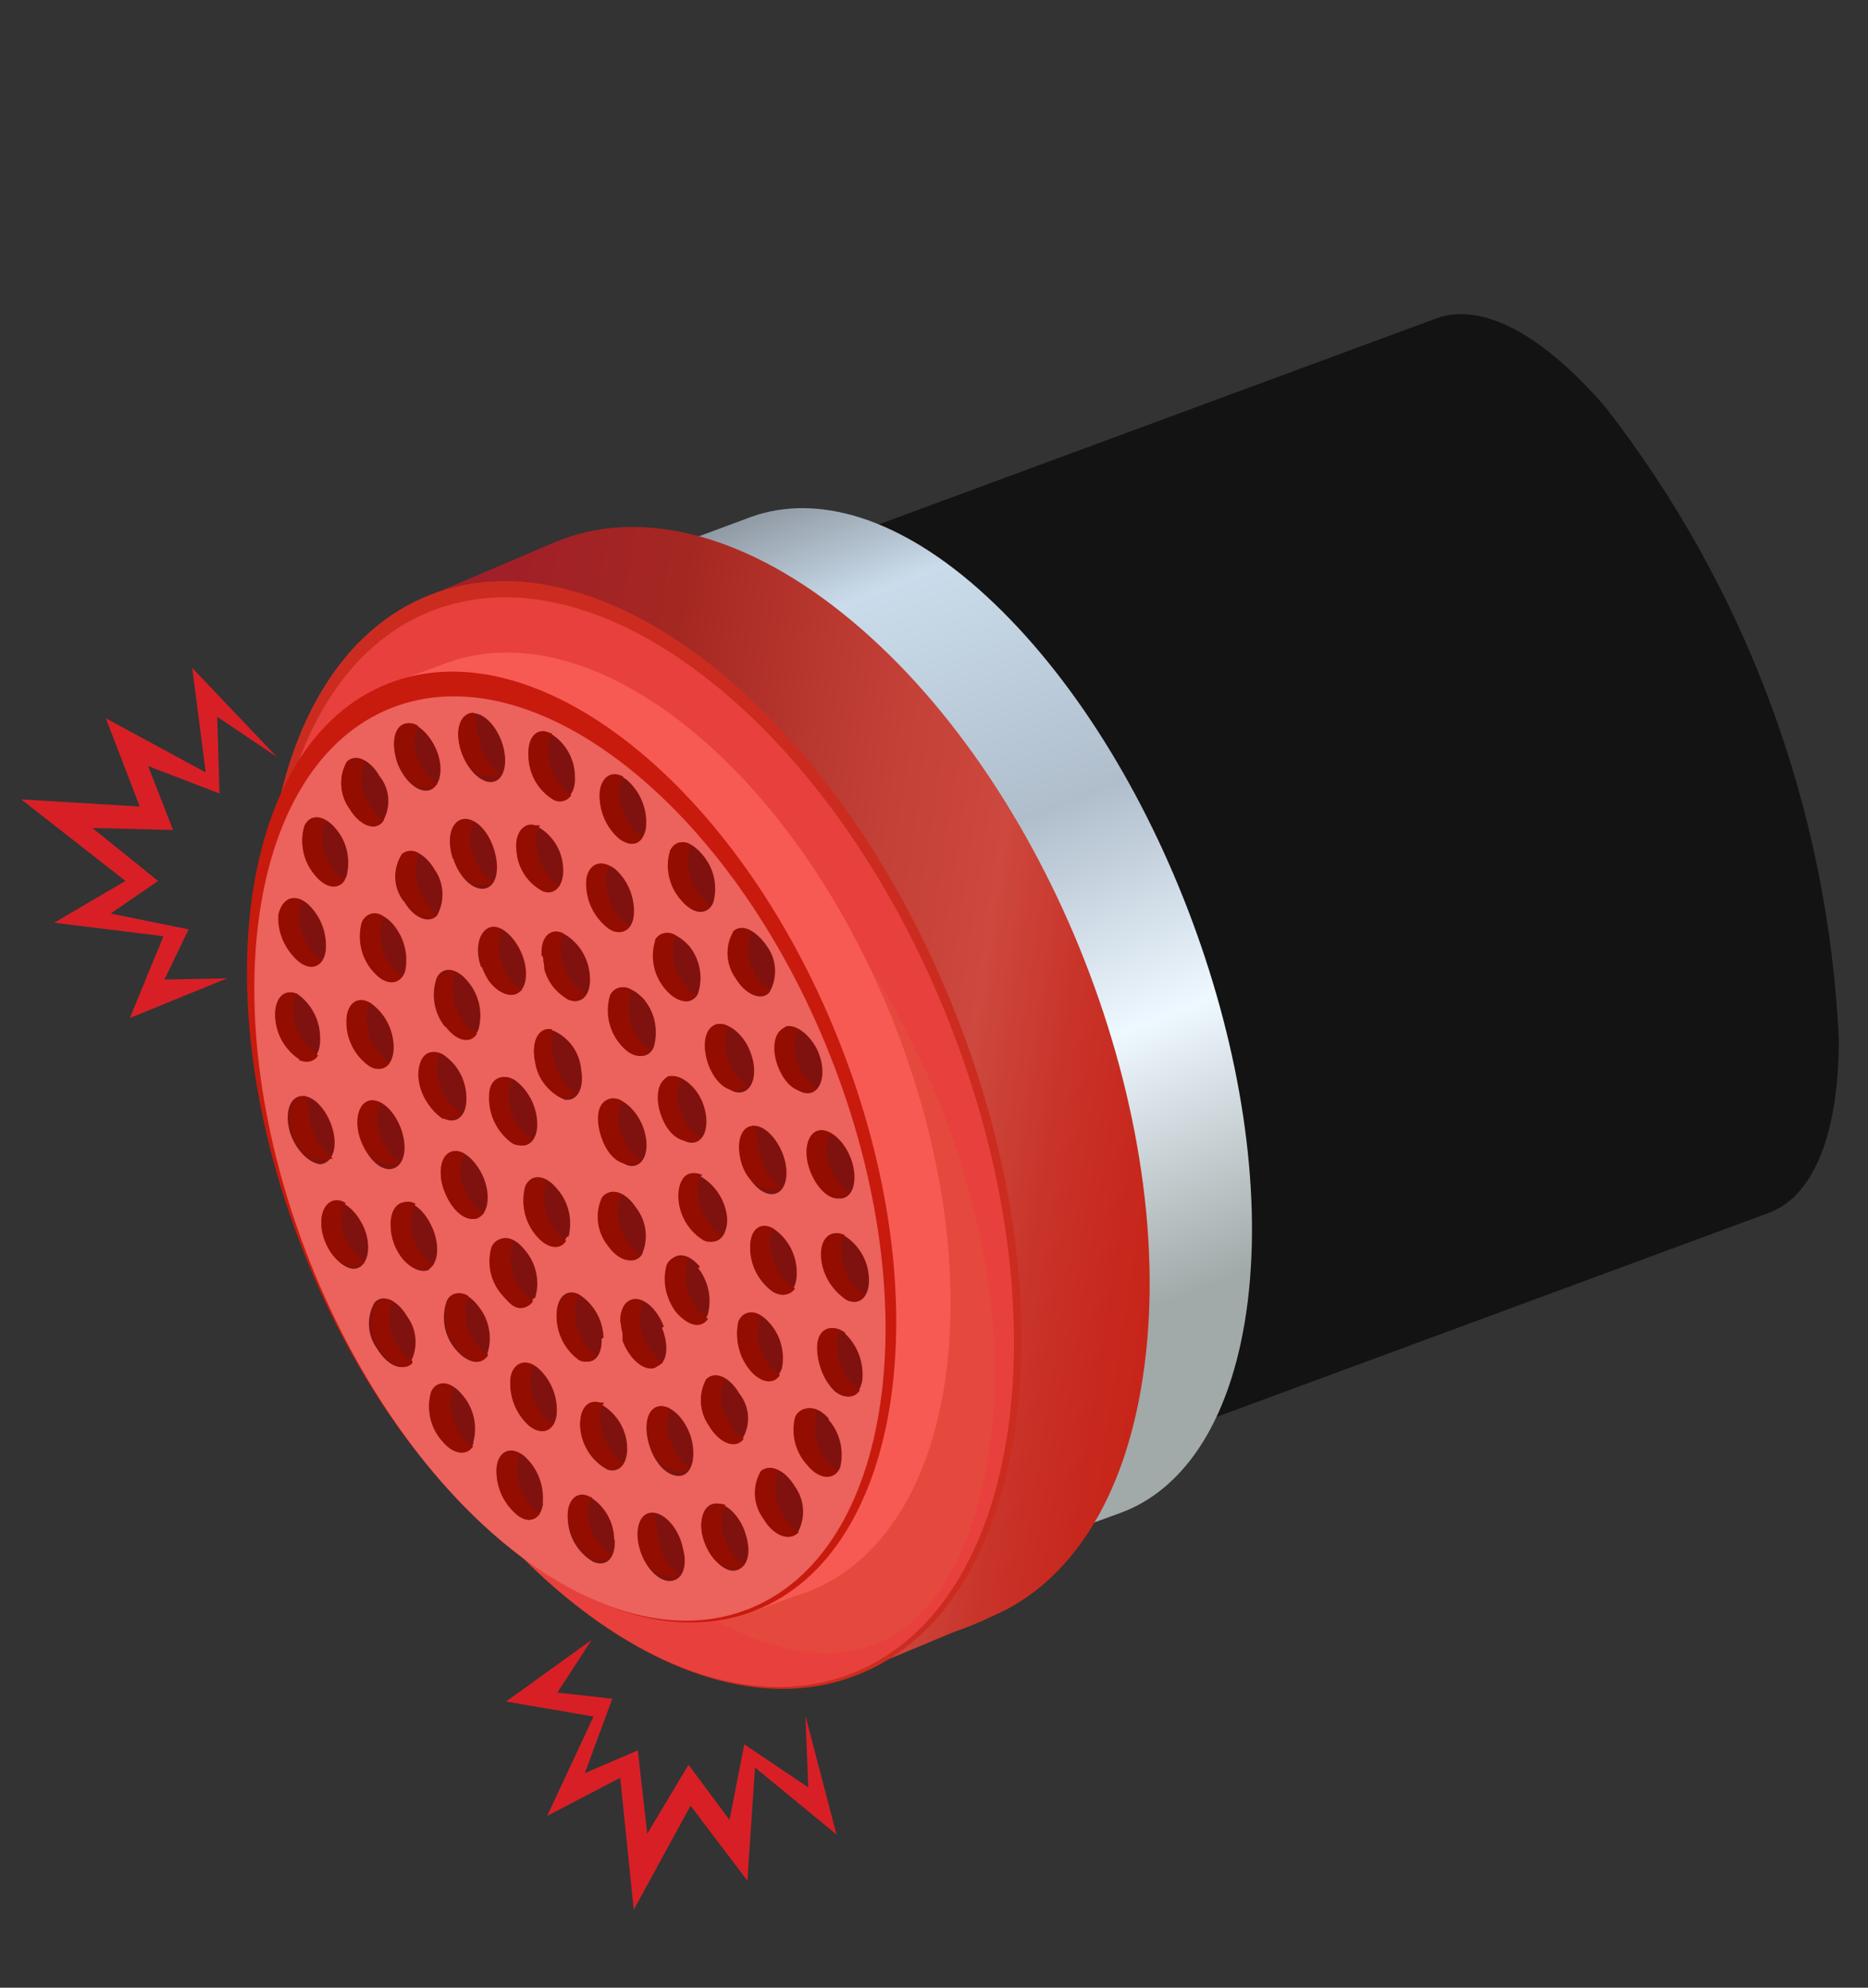 <?xml version="1.0" encoding="UTF-8"?>
<svg xmlns="http://www.w3.org/2000/svg" xmlns:xlink="http://www.w3.org/1999/xlink" width="47px" height="50px" viewBox="0 0 47 50" version="1.1">
<rect x="0" y="0" width="47" height="50" fill="#333333" stroke="none"/>
<defs>
<linearGradient id="linear0" gradientUnits="userSpaceOnUse" x1="-932.67" y1="-23.95" x2="-919.96" y2="-45.97" gradientTransform="matrix(-0.95,-0.19,-0.11,1.03,-860.365,-118.17)">
<stop offset="0.04" style="stop-color:rgb(63.529%,66.275%,66.275%);stop-opacity:1;"/>
<stop offset="0.29" style="stop-color:rgb(93.333%,97.255%,100%);stop-opacity:1;"/>
<stop offset="0.51" style="stop-color:rgb(69.02%,74.51%,80%);stop-opacity:1;"/>
<stop offset="0.76" style="stop-color:rgb(79.216%,86.275%,92.157%);stop-opacity:1;"/>
<stop offset="0.98" style="stop-color:rgb(33.333%,33.725%,36.078%);stop-opacity:1;"/>
</linearGradient>
<linearGradient id="linear1" gradientUnits="userSpaceOnUse" x1="-909.81" y1="6.52" x2="-889.07" y2="6.52" gradientTransform="matrix(-0.99,-0.15,-0.15,0.99,-868.925,-113.91)">
<stop offset="0" style="stop-color:rgb(77.647%,13.333%,9.02%);stop-opacity:1;"/>
<stop offset="0.1" style="stop-color:rgb(78.039%,15.294%,10.98%);stop-opacity:1;"/>
<stop offset="0.21" style="stop-color:rgb(78.824%,20.392%,16.471%);stop-opacity:1;"/>
<stop offset="0.32" style="stop-color:rgb(80.392%,28.235%,24.314%);stop-opacity:1;"/>
<stop offset="0.46" style="stop-color:rgb(76.863%,25.49%,21.961%);stop-opacity:1;"/>
<stop offset="0.68" style="stop-color:rgb(67.843%,18.039%,15.294%);stop-opacity:1;"/>
<stop offset="0.75" style="stop-color:rgb(64.706%,15.294%,12.941%);stop-opacity:1;"/>
<stop offset="0.98" style="stop-color:rgb(62.745%,12.157%,15.686%);stop-opacity:1;"/>
</linearGradient>
</defs>
<g id="surface1">
<path style=" stroke:none;fill-rule:nonzero;fill:rgb(7.843%,7.451%,7.451%);fill-opacity:1;" d="M 26.535 37.148 L 18.164 14.648 L 36.164 8 C 37.246 7.621 38.734 8.328 40.375 10.219 C 43.938 14.789 45.996 20.352 46.266 26.141 C 46.266 28.648 45.566 30.141 44.477 30.52 Z M 26.535 37.148 "/>
<path style=" stroke:none;fill-rule:nonzero;fill:rgb(23.137%,23.137%,23.922%);fill-opacity:1;" d="M 21.773 39.602 L 12.926 15.879 L 18.137 14 C 19.727 13.43 21.746 14 23.816 15.879 C 28.004 19.602 30.766 27.109 30.004 32.629 C 29.637 35.398 28.453 37.141 26.844 37.711 Z M 21.773 39.602 "/>
<path style=" stroke:none;fill-rule:nonzero;fill:url(#linear0);" d="M 22.863 40 L 13.516 15 L 18.906 13 C 20.555 12.41 22.656 13 24.824 15 C 29.164 19 32.105 26.922 31.395 32.73 C 31.035 35.648 29.824 37.48 28.156 38.07 Z M 22.863 40 "/>
<path style=" stroke:none;fill-rule:nonzero;fill:url(#linear1);" d="M 10.766 15 L 14.004 13.621 C 16.004 12.801 18.594 13.34 21.203 15.43 C 26.363 19.559 29.746 28.16 28.754 34.648 C 28.285 37.77 26.887 39.828 24.984 40.648 C 24.66 40.805 24.328 40.941 23.984 41.059 L 21.297 42.18 L 20.766 40.828 C 19.68 40.41 18.664 39.82 17.766 39.078 C 12.613 35 9.234 26.379 10.227 19.891 C 10.383 18.684 10.754 17.516 11.324 16.441 Z M 10.766 15 "/>
<path style=" stroke:none;fill-rule:nonzero;fill:rgb(80%,17.255%,12.549%);fill-opacity:1;" d="M 24.023 25.441 C 21.047 17.941 15.125 13.254 10.797 14.973 C 6.473 16.691 5.379 24.164 8.355 31.664 C 11.332 39.164 17.254 43.848 21.582 42.129 C 25.91 40.41 27.004 32.941 24.023 25.441 Z M 24.023 25.441 "/>
<path style=" stroke:none;fill-rule:nonzero;fill:rgb(90.98%,25.49%,23.922%);fill-opacity:1;" d="M 23.863 25.668 C 20.934 18.289 15.105 13.684 10.844 15.375 C 6.586 17.066 5.504 24.418 8.434 31.793 C 11.363 39.168 17.191 43.777 21.453 42.086 C 25.715 40.395 26.793 33.043 23.863 25.668 Z M 23.863 25.668 "/>
<path style=" stroke:none;fill-rule:nonzero;fill:rgb(89.804%,28.235%,23.922%);fill-opacity:1;" d="M 10.004 23.621 C 9.176 29.031 12.004 36.219 16.305 39.621 C 20.605 43.02 24.004 42 24.875 36.578 C 25.746 31.16 22.875 23.98 18.566 20.578 C 14.254 17.18 10.855 18.199 10.004 23.621 Z M 10.004 23.621 "/>
<path style=" stroke:none;fill-rule:nonzero;fill:rgb(96.863%,35.294%,32.157%);fill-opacity:1;" d="M 10.004 17.898 L 9.734 17.23 L 11.285 16.66 C 12.996 16.059 15.125 16.551 17.285 18.281 C 21.715 21.82 24.613 29.211 23.773 34.781 C 23.344 37.578 22.047 39.391 20.305 40.051 L 20.023 40.141 L 18.945 40.539 L 18.754 40.07 C 17.344 39.816 16.027 39.188 14.945 38.25 C 10.516 34.711 7.613 27.32 8.465 21.75 C 8.625 20.352 9.156 19.023 10.004 17.898 Z M 10.004 17.898 "/>
<path style=" stroke:none;fill-rule:nonzero;fill:rgb(78.824%,10.196%,5.49%);fill-opacity:1;" d="M 21.109 26.184 C 18.555 19.746 13.469 15.723 9.754 17.199 C 6.035 18.676 5.098 25.09 7.652 31.527 C 10.211 37.965 15.293 41.984 19.012 40.508 C 22.727 39.035 23.668 32.617 21.109 26.184 Z M 21.109 26.184 "/>
<path style=" stroke:none;fill-rule:nonzero;fill:rgb(92.549%,38.431%,36.078%);fill-opacity:1;" d="M 20.883 26.543 C 18.398 20.289 13.453 16.379 9.84 17.812 C 6.227 19.25 5.312 25.484 7.797 31.742 C 10.281 38 15.223 41.906 18.84 40.473 C 22.453 39.039 23.367 32.801 20.883 26.543 Z M 20.883 26.543 "/>
<path style=" stroke:none;fill-rule:nonzero;fill:rgb(49.804%,7.059%,5.882%);fill-opacity:1;" d="M 15.785 19.629 C 16.121 19.93 16.297 20.371 16.254 20.82 C 16.195 21.219 15.887 21.34 15.566 21.09 C 15.227 20.789 15.055 20.348 15.094 19.898 C 15.156 19.488 15.465 19.371 15.785 19.629 Z M 14.785 22.121 C 14.742 22.57 14.914 23.012 15.254 23.309 C 15.574 23.57 15.887 23.449 15.945 23.051 C 15.988 22.602 15.812 22.16 15.477 21.859 C 15.125 21.602 14.816 21.719 14.754 22.121 Z M 13.484 26.66 C 13.516 27.102 13.793 27.492 14.203 27.66 C 14.516 27.719 14.703 27.391 14.625 26.922 C 14.59 26.48 14.32 26.098 13.914 25.922 C 13.566 25.859 13.375 26.191 13.453 26.66 Z M 15.344 27.66 C 15.074 27.762 15.004 28.23 15.195 28.66 C 15.387 29.09 15.746 29.422 16.016 29.309 C 16.285 29.199 16.344 28.75 16.164 28.309 C 15.984 27.871 15.586 27.551 15.316 27.648 Z M 16.004 30.379 C 15.746 29.98 15.375 29.859 15.184 30.121 C 15.008 30.512 15.059 30.969 15.316 31.309 C 15.586 31.711 15.953 31.828 16.145 31.57 C 16.324 31.18 16.27 30.719 16.004 30.379 Z M 14.305 31.109 C 14.414 30.68 14.305 30.223 14.004 29.891 C 13.715 29.539 13.355 29.52 13.215 29.84 C 13.098 30.266 13.199 30.723 13.484 31.059 C 13.773 31.41 14.125 31.43 14.266 31.109 Z M 12.875 28.719 C 13.195 28.941 13.484 28.77 13.516 28.352 C 13.535 27.902 13.336 27.469 12.984 27.191 C 12.664 26.969 12.375 27.129 12.344 27.559 C 12.316 28.004 12.496 28.434 12.836 28.719 Z M 13.664 24.051 C 13.68 24.492 13.91 24.902 14.285 25.141 C 14.613 25.289 14.863 25.051 14.844 24.602 C 14.832 24.156 14.602 23.746 14.227 23.512 C 13.863 23.352 13.613 23.59 13.625 24.051 Z M 12.145 24.328 C 12.324 24.801 12.684 25.102 12.965 25.012 C 13.246 24.922 13.316 24.461 13.137 24.012 C 12.953 23.559 12.594 23.238 12.324 23.328 C 12.055 23.422 11.934 23.859 12.105 24.328 Z M 11.234 25.828 C 11.523 26.191 11.887 26.219 12.035 25.91 C 12.156 25.484 12.059 25.027 11.773 24.691 C 11.484 24.328 11.125 24.301 10.984 24.609 C 10.844 25.027 10.922 25.484 11.195 25.828 Z M 11.176 28.141 C 11.504 28.289 11.754 28.051 11.734 27.602 C 11.727 27.156 11.5 26.75 11.125 26.512 C 10.797 26.352 10.547 26.602 10.566 27.051 C 10.562 27.484 10.777 27.895 11.137 28.141 Z M 12.004 30.648 C 12.273 30.551 12.355 30.102 12.176 29.648 C 11.996 29.199 11.637 28.879 11.363 28.969 C 11.094 29.059 11.004 29.52 11.184 29.969 C 11.363 30.422 11.676 30.738 12.004 30.648 Z M 13.465 32.648 C 13.59 32.23 13.492 31.773 13.203 31.441 C 12.914 31.078 12.566 31.039 12.414 31.359 C 12.285 31.781 12.379 32.234 12.664 32.57 C 12.906 33 13.266 33 13.414 32.672 Z M 15.184 33.648 C 15.172 33.207 14.941 32.797 14.566 32.559 C 14.246 32.398 13.996 32.648 14.004 33.102 C 14.02 33.543 14.25 33.949 14.625 34.191 C 14.895 34.371 15.156 34.129 15.137 33.68 Z M 16.703 33.371 C 16.523 32.898 16.164 32.602 15.887 32.691 C 15.605 32.781 15.535 33.238 15.715 33.691 C 15.895 34.141 16.254 34.461 16.523 34.371 C 16.797 34.281 16.836 33.859 16.656 33.398 Z M 17.613 31.871 C 17.324 31.512 16.977 31.48 16.824 31.789 C 16.68 32.199 16.746 32.652 17.004 33 C 17.297 33.352 17.656 33.391 17.805 33.078 C 17.918 32.672 17.828 32.234 17.566 31.898 Z M 17.676 29.559 C 17.344 29.398 17.094 29.648 17.113 30.102 C 17.125 30.543 17.359 30.953 17.734 31.191 C 18.055 31.34 18.305 31.102 18.297 30.648 C 18.258 30.207 18.008 29.812 17.625 29.59 Z M 16.863 27.051 C 16.586 27.141 16.516 27.602 16.684 28.051 C 16.855 28.5 17.227 28.82 17.504 28.73 C 17.785 28.641 17.855 28.18 17.676 27.73 C 17.496 27.281 17.086 27 16.816 27.078 Z M 15.395 25.051 C 15.273 25.477 15.371 25.934 15.656 26.27 C 15.945 26.629 16.297 26.66 16.445 26.352 C 16.574 25.926 16.48 25.469 16.195 25.129 C 15.855 24.77 15.496 24.738 15.344 25.051 Z M 13.004 21.422 C 13.039 21.848 13.293 22.227 13.676 22.422 C 13.996 22.531 14.215 22.23 14.164 21.77 C 14.125 21.344 13.867 20.965 13.484 20.77 C 13.156 20.66 12.934 21 13.004 21.422 Z M 11.406 21.602 C 11.555 22.078 11.914 22.41 12.203 22.352 C 12.496 22.289 12.586 21.852 12.426 21.352 C 12.266 20.852 11.914 20.539 11.625 20.609 C 11.336 20.68 11.234 21.129 11.395 21.602 Z M 10.164 22.672 C 10.406 23.09 10.785 23.25 10.996 23.031 C 11.199 22.664 11.176 22.215 10.934 21.871 C 10.684 21.449 10.316 21.289 10.105 21.512 C 9.871 21.867 9.895 22.332 10.156 22.672 Z M 9.434 24.48 C 9.734 24.801 10.074 24.781 10.195 24.43 C 10.285 23.992 10.156 23.539 9.855 23.211 C 9.547 22.891 9.203 22.91 9.094 23.262 C 8.996 23.695 9.117 24.152 9.426 24.48 Z M 9.305 26.82 C 9.625 27 9.895 26.82 9.906 26.352 C 9.902 25.906 9.688 25.488 9.324 25.23 C 8.996 25.039 8.727 25.23 8.727 25.691 C 8.715 26.137 8.93 26.562 9.297 26.82 Z M 9.785 29.41 C 10.094 29.41 10.254 29.059 10.145 28.578 C 10.035 28.102 9.703 27.699 9.395 27.68 C 9.086 27.66 8.926 28.031 9.035 28.512 C 9.145 28.988 9.465 29.391 9.773 29.41 Z M 10.785 31.93 C 11.035 31.781 11.074 31.301 10.863 30.852 C 10.656 30.398 10.297 30.141 10.047 30.281 C 9.797 30.422 9.754 30.91 9.953 31.371 C 10.156 31.828 10.566 32.07 10.816 31.93 Z M 12.254 34.078 C 12.398 33.668 12.316 33.211 12.047 32.871 C 11.766 32.488 11.406 32.422 11.246 32.711 C 11.094 33.121 11.168 33.582 11.445 33.922 C 11.754 34.301 12.113 34.371 12.285 34.078 Z M 14.004 35.602 C 14.047 35.152 13.871 34.711 13.535 34.41 C 13.215 34.16 12.906 34.27 12.844 34.68 C 12.805 35.129 12.977 35.57 13.316 35.871 C 13.637 36.121 13.945 36 14.004 35.602 Z M 15.773 36.309 C 15.727 35.887 15.473 35.512 15.094 35.309 C 14.773 35.211 14.555 35.5 14.605 35.969 C 14.656 36.395 14.91 36.766 15.285 36.969 C 15.605 37.07 15.824 36.781 15.773 36.309 Z M 17.375 36.121 C 17.215 35.648 16.855 35.32 16.566 35.379 C 16.273 35.441 16.184 35.879 16.344 36.379 C 16.504 36.879 16.855 37.18 17.145 37.121 C 17.434 37.059 17.523 36.59 17.375 36.121 Z M 18.605 35.059 C 18.363 34.641 17.996 34.469 17.773 34.691 C 17.57 35.059 17.594 35.512 17.836 35.859 C 18.086 36.281 18.453 36.441 18.664 36.219 C 18.895 35.859 18.871 35.395 18.605 35.059 Z M 19.336 33.25 C 19.035 32.922 18.695 32.949 18.574 33.25 C 18.488 33.688 18.613 34.141 18.914 34.469 C 19.227 34.789 19.566 34.77 19.676 34.41 C 19.754 33.992 19.629 33.559 19.336 33.25 Z M 19.465 30.91 C 19.145 30.719 18.875 30.91 18.875 31.371 C 18.867 31.82 19.086 32.242 19.453 32.5 C 19.773 32.68 20.047 32.5 20.047 32.031 C 20.051 31.582 19.836 31.16 19.465 30.91 Z M 19.004 28.32 C 18.695 28.32 18.535 28.672 18.645 29.141 C 18.754 29.609 19.086 30.02 19.395 30.039 C 19.703 30.059 19.863 29.691 19.754 29.219 C 19.645 28.75 19.297 28.34 19.004 28.32 Z M 18.004 25.801 C 17.754 25.941 17.715 26.43 17.926 26.879 C 18.137 27.328 18.496 27.59 18.754 27.441 C 19.016 27.289 19.047 26.809 18.836 26.359 C 18.625 25.91 18.195 25.648 17.945 25.801 Z M 16.535 23.648 C 16.391 24.062 16.473 24.52 16.746 24.859 C 17.023 25.23 17.387 25.301 17.555 25.012 C 17.699 24.598 17.617 24.141 17.344 23.801 C 17.004 23.43 16.645 23.359 16.477 23.648 Z M 13.297 19 C 13.309 19.445 13.543 19.852 13.926 20.078 C 14.246 20.219 14.496 19.969 14.465 19.52 C 14.457 19.074 14.219 18.668 13.836 18.441 C 13.516 18.281 13.266 18.539 13.297 19 Z M 11.566 18.77 C 11.676 19.238 12.004 19.641 12.316 19.672 C 12.625 19.699 12.785 19.32 12.676 18.84 C 12.566 18.359 12.234 17.961 11.926 17.941 C 11.613 17.922 11.453 18.281 11.566 18.762 Z M 10.004 19.211 C 10.195 19.68 10.555 19.969 10.824 19.871 C 11.094 19.77 11.164 19.301 10.984 18.871 C 10.805 18.441 10.434 18.109 10.164 18.211 C 9.895 18.309 9.844 18.75 10.004 19.211 Z M 8.785 20.328 C 9.035 20.75 9.406 20.91 9.613 20.691 C 9.844 20.332 9.82 19.863 9.555 19.531 C 9.316 19.109 8.934 18.941 8.727 19.16 C 8.52 19.531 8.543 19.984 8.785 20.328 Z M 7.926 22 C 8.227 22.352 8.574 22.379 8.715 22.051 C 8.832 21.625 8.73 21.172 8.445 20.84 C 8.145 20.488 7.797 20.461 7.656 20.781 C 7.535 21.207 7.637 21.664 7.926 22 Z M 7.504 24.18 C 7.824 24.441 8.137 24.32 8.195 23.922 C 8.238 23.473 8.066 23.031 7.734 22.73 C 7.414 22.469 7.105 22.59 7.047 22.988 C 6.996 23.438 7.168 23.883 7.504 24.18 Z M 7.504 26.66 C 7.836 26.809 8.074 26.551 8.055 26.102 C 8.051 25.66 7.836 25.25 7.477 25 C 7.145 24.859 6.906 25.109 6.926 25.559 C 6.938 26.008 7.176 26.422 7.555 26.66 Z M 8.023 29.289 C 8.324 29.289 8.496 28.949 8.387 28.469 C 8.273 27.988 7.945 27.59 7.637 27.57 C 7.324 27.551 7.164 27.922 7.273 28.398 C 7.387 28.879 7.766 29.27 8.074 29.289 Z M 9.004 31.898 C 9.273 31.789 9.344 31.328 9.164 30.898 C 8.984 30.469 8.613 30.141 8.344 30.238 C 8.074 30.34 8.004 30.809 8.184 31.238 C 8.363 31.672 8.746 32 9.004 31.898 Z M 10.316 34.289 C 10.523 33.926 10.5 33.473 10.254 33.129 C 10.004 32.699 9.637 32.539 9.426 32.762 C 9.215 33.125 9.238 33.578 9.484 33.922 C 9.746 34.352 10.113 34.512 10.324 34.289 Z M 11.906 36.289 C 12.023 35.867 11.918 35.41 11.625 35.078 C 11.336 34.73 10.984 34.699 10.844 35.02 C 10.723 35.445 10.824 35.906 11.113 36.238 C 11.414 36.609 11.766 36.641 11.914 36.309 Z M 13.656 37.809 C 13.695 37.359 13.523 36.918 13.184 36.621 C 12.863 36.371 12.555 36.48 12.496 36.891 C 12.457 37.352 12.648 37.805 13.004 38.102 C 13.297 38.352 13.605 38.23 13.664 37.828 Z M 15.453 38.719 C 15.445 38.277 15.207 37.867 14.824 37.641 C 14.504 37.488 14.254 37.75 14.285 38.199 C 14.297 38.645 14.535 39.051 14.914 39.281 C 15.246 39.441 15.496 39.191 15.465 38.738 Z M 17.184 38.949 C 17.086 38.469 16.746 38.07 16.434 38.051 C 16.125 38.031 15.965 38.398 16.074 38.879 C 16.184 39.359 16.516 39.75 16.824 39.77 C 17.137 39.789 17.305 39.449 17.195 39 Z M 18.727 38.488 C 18.547 38.031 18.176 37.738 17.906 37.84 C 17.637 37.941 17.566 38.398 17.746 38.84 C 17.926 39.281 18.297 39.602 18.566 39.488 C 18.836 39.379 18.914 39 18.734 38.512 Z M 20.004 37.398 C 19.754 36.98 19.387 36.809 19.176 37.031 C 18.965 37.398 18.988 37.855 19.234 38.199 C 19.484 38.621 19.855 38.781 20.066 38.559 C 20.273 38.195 20.25 37.742 20.004 37.398 Z M 20.863 35.699 C 20.574 35.352 20.215 35.328 20.074 35.648 C 19.957 36.078 20.062 36.539 20.355 36.871 C 20.645 37.219 20.996 37.238 21.137 36.922 C 21.246 36.488 21.133 36.031 20.836 35.699 Z M 21.285 33.539 C 20.965 33.289 20.656 33.41 20.594 33.809 C 20.539 34.25 20.691 34.688 21.004 35 C 21.324 35.25 21.625 35.129 21.695 34.73 C 21.742 34.285 21.582 33.844 21.254 33.539 Z M 21.234 31.059 C 20.906 30.922 20.664 31.172 20.684 31.629 C 20.707 32.07 20.945 32.473 21.316 32.711 C 21.645 32.852 21.887 32.602 21.863 32.141 C 21.84 31.691 21.594 31.285 21.203 31.059 Z M 20.715 28.43 C 20.414 28.43 20.254 28.781 20.355 29.262 C 20.453 29.738 20.797 30.129 21.105 30.148 C 21.414 30.172 21.574 29.809 21.465 29.328 C 21.355 28.852 21.004 28.449 20.684 28.43 Z M 19.773 25.828 C 19.504 25.93 19.434 26.391 19.613 26.828 C 19.797 27.27 20.164 27.59 20.434 27.48 C 20.703 27.371 20.773 26.922 20.594 26.48 C 20.414 26.039 20.004 25.73 19.746 25.828 Z M 18.465 23.441 C 18.262 23.805 18.285 24.258 18.523 24.602 C 18.773 25.02 19.145 25.191 19.355 24.969 C 19.57 24.602 19.547 24.145 19.297 23.801 C 19.004 23.379 18.645 23.219 18.434 23.441 Z M 16.887 21.441 C 16.762 21.867 16.863 22.324 17.156 22.66 C 17.445 23.012 17.797 23.031 17.945 22.711 C 18.066 22.281 17.961 21.824 17.664 21.488 C 17.344 21.109 17.004 21.09 16.855 21.41 Z M 16.887 21.441 "/>
<path style=" stroke:none;fill-rule:nonzero;fill:rgb(57.647%,5.49%,0%);fill-opacity:1;" d="M 11.613 20.641 C 11.719 20.621 11.824 20.641 11.914 20.691 C 11.797 20.949 11.797 21.25 11.914 21.512 C 11.992 21.789 12.172 22.031 12.414 22.191 C 11.926 22.41 11.566 22.078 11.414 21.602 C 11.266 21.121 11.336 20.699 11.613 20.641 Z M 11.613 20.641 "/>
<path style=" stroke:none;fill-rule:nonzero;fill:rgb(57.647%,5.49%,0%);fill-opacity:1;" d="M 13.477 20.762 L 13.586 20.762 C 13.492 20.918 13.461 21.102 13.496 21.281 C 13.52 21.684 13.73 22.051 14.066 22.281 C 13.984 22.422 13.816 22.48 13.664 22.422 C 13.285 22.227 13.031 21.848 12.996 21.422 C 12.934 21 13.156 20.66 13.477 20.762 Z M 13.477 20.762 "/>
<path style=" stroke:none;fill-rule:nonzero;fill:rgb(57.647%,5.49%,0%);fill-opacity:1;" d="M 16.105 26.18 C 16.176 26.27 16.266 26.344 16.363 26.398 C 16.203 26.66 15.875 26.602 15.605 26.27 C 15.32 25.934 15.223 25.477 15.344 25.051 C 15.387 24.949 15.473 24.875 15.578 24.848 C 15.684 24.816 15.797 24.836 15.887 24.898 L 15.887 24.961 C 15.746 25.379 15.828 25.836 16.105 26.18 Z M 16.105 26.18 "/>
<path style=" stroke:none;fill-rule:nonzero;fill:rgb(57.647%,5.49%,0%);fill-opacity:1;" d="M 15.344 21.789 C 15.301 21.863 15.27 21.945 15.254 22.031 C 15.211 22.48 15.387 22.922 15.727 23.219 L 15.824 23.289 C 15.703 23.488 15.465 23.512 15.227 23.289 C 14.887 22.992 14.711 22.551 14.754 22.102 C 14.816 21.77 15.066 21.629 15.344 21.789 Z M 15.344 21.789 "/>
<path style=" stroke:none;fill-rule:nonzero;fill:rgb(57.647%,5.49%,0%);fill-opacity:1;" d="M 10.547 21.469 C 10.391 21.836 10.43 22.254 10.656 22.578 C 10.73 22.75 10.852 22.895 11.004 23 C 10.797 23.219 10.414 23.059 10.176 22.641 C 9.91 22.305 9.887 21.84 10.113 21.48 C 10.238 21.379 10.418 21.375 10.547 21.469 Z M 10.547 21.469 "/>
<path style=" stroke:none;fill-rule:nonzero;fill:rgb(57.647%,5.49%,0%);fill-opacity:1;" d="M 9.297 26.82 C 8.926 26.562 8.707 26.141 8.715 25.691 C 8.715 25.25 8.984 25.051 9.316 25.23 C 9.246 25.34 9.211 25.469 9.215 25.602 C 9.207 26.051 9.426 26.473 9.797 26.73 C 9.742 26.809 9.66 26.867 9.562 26.883 C 9.469 26.898 9.371 26.875 9.297 26.82 Z M 9.297 26.82 "/>
<path style=" stroke:none;fill-rule:nonzero;fill:rgb(57.647%,5.49%,0%);fill-opacity:1;" d="M 9.645 23.051 C 9.492 23.609 9.621 24.062 9.926 24.391 C 9.984 24.453 10.051 24.508 10.125 24.551 C 9.977 24.781 9.684 24.762 9.426 24.48 C 9.113 24.156 8.988 23.699 9.086 23.262 C 9.109 23.141 9.191 23.039 9.305 22.996 C 9.422 22.953 9.551 22.973 9.645 23.051 Z M 9.645 23.051 "/>
<path style=" stroke:none;fill-rule:nonzero;fill:rgb(57.647%,5.49%,0%);fill-opacity:1;" d="M 18.914 34.52 C 18.613 34.191 18.488 33.738 18.574 33.301 C 18.598 33.18 18.68 33.082 18.797 33.039 C 18.91 32.996 19.039 33.016 19.137 33.09 C 18.988 33.648 19.117 34.102 19.426 34.43 C 19.48 34.496 19.551 34.547 19.625 34.59 C 19.477 34.82 19.184 34.801 18.914 34.52 Z M 18.914 34.52 "/>
<path style=" stroke:none;fill-rule:nonzero;fill:rgb(57.647%,5.49%,0%);fill-opacity:1;" d="M 10.523 27.051 C 10.523 26.602 10.754 26.352 11.086 26.512 C 11 26.66 10.973 26.832 11.004 27 C 11.043 27.406 11.266 27.773 11.605 28 C 11.504 28.156 11.297 28.203 11.137 28.109 C 10.77 27.879 10.543 27.48 10.523 27.051 Z M 10.523 27.051 "/>
<path style=" stroke:none;fill-rule:nonzero;fill:rgb(57.647%,5.49%,0%);fill-opacity:1;" d="M 17.836 35.859 C 17.594 35.512 17.57 35.059 17.773 34.691 C 17.91 34.582 18.102 34.582 18.234 34.691 C 18.078 35.051 18.121 35.469 18.344 35.789 C 18.43 35.953 18.559 36.094 18.715 36.191 L 18.664 36.25 C 18.453 36.441 18.086 36.281 17.836 35.859 Z M 17.836 35.859 "/>
<path style=" stroke:none;fill-rule:nonzero;fill:rgb(57.647%,5.49%,0%);fill-opacity:1;" d="M 21.203 31.059 L 21.254 31.059 C 21.18 31.191 21.148 31.348 21.164 31.5 C 21.18 31.922 21.391 32.312 21.734 32.559 C 21.641 32.711 21.441 32.766 21.285 32.68 C 20.914 32.441 20.68 32.039 20.656 31.602 C 20.637 31.172 20.875 30.922 21.203 31.059 Z M 21.203 31.059 "/>
<path style=" stroke:none;fill-rule:nonzero;fill:rgb(57.647%,5.49%,0%);fill-opacity:1;" d="M 17.145 27.129 C 17.012 27.406 17.012 27.727 17.145 28 C 17.23 28.258 17.406 28.48 17.637 28.629 C 17.184 28.859 16.824 28.559 16.645 28.09 C 16.465 27.621 16.547 27.172 16.824 27.09 C 16.934 27.062 17.047 27.078 17.145 27.129 Z M 17.145 27.129 "/>
<path style=" stroke:none;fill-rule:nonzero;fill:rgb(57.647%,5.49%,0%);fill-opacity:1;" d="M 21.156 33.469 C 21.109 33.543 21.078 33.625 21.066 33.711 C 21.023 34.16 21.195 34.605 21.535 34.91 L 21.637 34.969 C 21.504 35.172 21.273 35.191 21.035 34.969 C 20.699 34.672 20.523 34.23 20.566 33.781 C 20.613 33.449 20.863 33.32 21.156 33.469 Z M 21.156 33.469 "/>
<path style=" stroke:none;fill-rule:nonzero;fill:rgb(57.647%,5.49%,0%);fill-opacity:1;" d="M 18.875 31.371 C 18.875 30.93 19.145 30.719 19.465 30.91 C 19.398 31.023 19.367 31.152 19.375 31.281 C 19.383 31.738 19.621 32.164 20.004 32.41 C 19.953 32.492 19.867 32.547 19.773 32.562 C 19.68 32.578 19.582 32.559 19.504 32.5 C 19.117 32.254 18.879 31.828 18.875 31.371 Z M 18.875 31.371 "/>
<path style=" stroke:none;fill-rule:nonzero;fill:rgb(57.647%,5.49%,0%);fill-opacity:1;" d="M 14.125 24 C 14.168 24.402 14.379 24.766 14.703 25 C 14.605 25.156 14.402 25.203 14.246 25.109 C 13.973 24.949 13.777 24.688 13.695 24.379 C 13.695 24.234 13.672 24.09 13.625 23.949 C 13.625 23.539 13.875 23.328 14.184 23.48 C 14.102 23.641 14.078 23.824 14.125 24 Z M 14.125 24 "/>
<path style=" stroke:none;fill-rule:nonzero;fill:rgb(57.647%,5.49%,0%);fill-opacity:1;" d="M 9.387 27.68 C 9.457 27.691 9.531 27.715 9.594 27.75 C 9.484 27.957 9.461 28.195 9.523 28.422 C 9.598 28.758 9.793 29.055 10.074 29.25 C 9.465 29.41 9.137 28.98 9.023 28.512 C 8.914 28.039 9.086 27.66 9.387 27.68 Z M 9.387 27.68 "/>
<path style=" stroke:none;fill-rule:nonzero;fill:rgb(57.647%,5.49%,0%);fill-opacity:1;" d="M 13.746 29.68 C 13.609 30.184 13.711 30.656 14.004 31 C 14.074 31.082 14.156 31.152 14.246 31.211 C 14.094 31.461 13.766 31.41 13.496 31.09 C 13.207 30.754 13.105 30.297 13.227 29.871 C 13.258 29.766 13.336 29.684 13.438 29.648 C 13.539 29.609 13.652 29.621 13.746 29.68 Z M 13.746 29.68 "/>
<path style=" stroke:none;fill-rule:nonzero;fill:rgb(57.647%,5.49%,0%);fill-opacity:1;" d="M 17.566 30 C 17.582 30.43 17.793 30.828 18.145 31.078 C 18.047 31.234 17.844 31.285 17.684 31.191 C 17.309 30.953 17.078 30.543 17.066 30.102 C 17.066 29.648 17.297 29.398 17.625 29.559 C 17.555 29.695 17.535 29.852 17.566 30 Z M 17.566 30 "/>
<path style=" stroke:none;fill-rule:nonzero;fill:rgb(57.647%,5.49%,0%);fill-opacity:1;" d="M 16.773 31.82 C 16.816 31.719 16.898 31.645 17.004 31.617 C 17.105 31.586 17.219 31.605 17.305 31.672 L 17.305 31.73 C 17.176 32.148 17.27 32.605 17.555 32.941 C 17.629 33.031 17.715 33.109 17.816 33.172 C 17.656 33.422 17.324 33.371 17.055 33.039 C 16.758 32.707 16.652 32.246 16.773 31.82 Z M 16.773 31.82 "/>
<path style=" stroke:none;fill-rule:nonzero;fill:rgb(57.647%,5.49%,0%);fill-opacity:1;" d="M 19.125 29.051 C 19.188 29.391 19.387 29.688 19.676 29.879 C 19.066 30.039 18.727 29.621 18.625 29.141 C 18.523 28.66 18.676 28.301 18.984 28.32 C 19.09 28.59 19.066 28.828 19.125 29.051 Z M 19.125 29.051 "/>
<path style=" stroke:none;fill-rule:nonzero;fill:rgb(57.647%,5.49%,0%);fill-opacity:1;" d="M 7.625 22.66 C 7.578 22.73 7.551 22.816 7.547 22.898 C 7.5 23.348 7.672 23.789 8.004 24.09 L 8.105 24.16 C 7.977 24.359 7.746 24.379 7.496 24.16 C 7.156 23.875 6.973 23.441 7.004 23 C 7.094 22.629 7.344 22.5 7.625 22.66 Z M 7.625 22.66 "/>
<path style=" stroke:none;fill-rule:nonzero;fill:rgb(57.647%,5.49%,0%);fill-opacity:1;" d="M 21.074 30.148 C 20.766 30.148 20.434 29.73 20.324 29.262 C 20.215 28.789 20.387 28.41 20.684 28.43 C 20.758 28.441 20.832 28.465 20.895 28.5 C 20.785 28.703 20.762 28.938 20.824 29.16 C 20.895 29.5 21.09 29.801 21.375 30 Z M 21.074 30.148 "/>
<path style=" stroke:none;fill-rule:nonzero;fill:rgb(57.647%,5.49%,0%);fill-opacity:1;" d="M 12.926 25 C 12.727 25.059 12.484 24.922 12.297 24.672 C 12.234 24.57 12.18 24.469 12.137 24.359 C 11.965 23.891 12.035 23.441 12.316 23.359 C 12.426 23.332 12.547 23.352 12.645 23.41 C 12.508 23.688 12.508 24.012 12.645 24.289 C 12.734 24.547 12.906 24.762 13.137 24.91 Z M 12.926 25 "/>
<path style=" stroke:none;fill-rule:nonzero;fill:rgb(57.647%,5.49%,0%);fill-opacity:1;" d="M 14.176 27.629 C 13.766 27.461 13.484 27.074 13.453 26.629 C 13.375 26.16 13.566 25.828 13.887 25.891 C 13.906 26.18 13.879 26.391 13.926 26.59 C 13.98 26.957 14.18 27.285 14.484 27.5 Z M 14.176 27.629 "/>
<path style=" stroke:none;fill-rule:nonzero;fill:rgb(57.647%,5.49%,0%);fill-opacity:1;" d="M 15.273 31.309 C 15.016 30.969 14.965 30.512 15.145 30.121 C 15.262 29.965 15.48 29.934 15.637 30.051 C 15.473 30.438 15.531 30.883 15.785 31.219 C 15.871 31.352 15.984 31.465 16.113 31.551 C 15.914 31.828 15.547 31.711 15.273 31.309 Z M 15.273 31.309 "/>
<path style=" stroke:none;fill-rule:nonzero;fill:rgb(57.647%,5.49%,0%);fill-opacity:1;" d="M 11.445 24.52 C 11.316 24.941 11.41 25.402 11.695 25.738 C 11.781 25.844 11.887 25.93 12.004 26 C 11.844 26.262 11.516 26.199 11.246 25.871 C 10.961 25.531 10.867 25.074 10.996 24.648 C 11.035 24.551 11.121 24.477 11.223 24.445 C 11.328 24.418 11.438 24.438 11.523 24.5 Z M 11.445 24.52 "/>
<path style=" stroke:none;fill-rule:nonzero;fill:rgb(57.647%,5.49%,0%);fill-opacity:1;" d="M 12.004 30.648 C 11.727 30.738 11.363 30.441 11.184 29.969 C 11.004 29.5 11.086 29.051 11.363 28.969 C 11.473 28.941 11.59 28.961 11.684 29.02 C 11.559 29.301 11.559 29.621 11.684 29.898 C 11.773 30.156 11.945 30.375 12.176 30.52 Z M 12.004 30.648 "/>
<path style=" stroke:none;fill-rule:nonzero;fill:rgb(57.647%,5.49%,0%);fill-opacity:1;" d="M 16.477 34.41 C 16.203 34.5 15.844 34.199 15.664 33.73 L 15.664 33.59 C 15.66 33.469 15.641 33.348 15.605 33.23 C 15.605 32.969 15.695 32.781 15.863 32.719 C 15.977 32.691 16.098 32.711 16.195 32.77 C 16.062 33.043 16.062 33.363 16.195 33.641 C 16.285 33.898 16.457 34.121 16.684 34.27 Z M 16.477 34.41 "/>
<path style=" stroke:none;fill-rule:nonzero;fill:rgb(57.647%,5.49%,0%);fill-opacity:1;" d="M 15.316 27.648 C 15.43 27.613 15.555 27.629 15.656 27.699 C 15.523 27.98 15.523 28.309 15.656 28.59 C 15.746 28.84 15.914 29.055 16.137 29.199 C 15.703 29.441 15.336 29.148 15.156 28.68 C 14.977 28.211 15.004 27.75 15.316 27.648 Z M 15.316 27.648 "/>
<path style=" stroke:none;fill-rule:nonzero;fill:rgb(57.647%,5.49%,0%);fill-opacity:1;" d="M 11.387 34.879 L 11.387 34.949 C 11.266 35.375 11.367 35.832 11.656 36.172 C 11.723 36.258 11.809 36.328 11.906 36.379 C 11.746 36.629 11.426 36.59 11.156 36.262 C 10.84 35.922 10.723 35.445 10.855 35 C 10.902 34.906 10.988 34.836 11.09 34.812 C 11.195 34.789 11.301 34.816 11.387 34.879 Z M 11.387 34.879 "/>
<path style=" stroke:none;fill-rule:nonzero;fill:rgb(57.647%,5.49%,0%);fill-opacity:1;" d="M 14.836 37.66 L 14.895 37.66 C 14.816 37.797 14.781 37.953 14.797 38.109 C 14.828 38.512 15.043 38.879 15.375 39.109 C 15.281 39.262 15.082 39.316 14.926 39.23 C 14.543 39 14.309 38.594 14.297 38.148 C 14.266 37.77 14.516 37.512 14.836 37.66 Z M 14.836 37.66 "/>
<path style=" stroke:none;fill-rule:nonzero;fill:rgb(57.647%,5.49%,0%);fill-opacity:1;" d="M 16.566 35.379 C 16.668 35.359 16.777 35.383 16.863 35.441 C 16.746 35.699 16.746 36 16.863 36.262 C 16.949 36.535 17.125 36.777 17.363 36.941 C 16.875 37.148 16.523 36.82 16.363 36.352 C 16.203 35.879 16.285 35.441 16.566 35.379 Z M 16.566 35.379 "/>
<path style=" stroke:none;fill-rule:nonzero;fill:rgb(57.647%,5.49%,0%);fill-opacity:1;" d="M 15.094 35.281 L 15.195 35.281 C 15.113 35.441 15.082 35.621 15.113 35.801 C 15.145 36.203 15.355 36.57 15.684 36.801 C 15.602 36.934 15.434 36.992 15.285 36.941 C 14.91 36.738 14.656 36.363 14.605 35.941 C 14.555 35.469 14.773 35.18 15.094 35.281 Z M 15.094 35.281 "/>
<path style=" stroke:none;fill-rule:nonzero;fill:rgb(57.647%,5.49%,0%);fill-opacity:1;" d="M 19.203 38.199 C 18.945 37.848 18.922 37.375 19.145 37 C 19.277 36.895 19.465 36.895 19.594 37 C 19.445 37.363 19.488 37.773 19.703 38.102 C 19.793 38.266 19.922 38.406 20.086 38.5 L 20.086 38.559 C 19.824 38.781 19.453 38.621 19.203 38.199 Z M 19.203 38.199 "/>
<path style=" stroke:none;fill-rule:nonzero;fill:rgb(57.647%,5.49%,0%);fill-opacity:1;" d="M 20.324 36.871 C 20.016 36.543 19.895 36.086 20.004 35.648 C 20.047 35.547 20.133 35.473 20.238 35.441 C 20.34 35.41 20.457 35.426 20.547 35.488 C 20.426 35.988 20.531 36.445 20.824 36.781 C 20.895 36.859 20.977 36.934 21.066 36.988 C 20.914 37.238 20.594 37.191 20.324 36.871 Z M 20.324 36.871 "/>
<path style=" stroke:none;fill-rule:nonzero;fill:rgb(57.647%,5.49%,0%);fill-opacity:1;" d="M 13.094 36.57 C 13.051 36.645 13.023 36.727 13.016 36.809 C 12.965 37.258 13.137 37.703 13.477 38 L 13.586 38.07 C 13.453 38.27 13.215 38.289 12.977 38.07 C 12.637 37.77 12.465 37.328 12.504 36.879 C 12.566 36.551 12.816 36.422 13.094 36.57 Z M 13.094 36.57 "/>
<path style=" stroke:none;fill-rule:nonzero;fill:rgb(57.647%,5.49%,0%);fill-opacity:1;" d="M 17.914 37.859 C 18.023 37.812 18.148 37.812 18.254 37.859 C 18.113 38.145 18.113 38.477 18.254 38.762 C 18.34 39.008 18.512 39.223 18.734 39.359 C 18.297 39.609 17.934 39.309 17.746 38.852 C 17.555 38.391 17.645 38 17.914 37.859 Z M 17.914 37.859 "/>
<path style=" stroke:none;fill-rule:nonzero;fill:rgb(57.647%,5.49%,0%);fill-opacity:1;" d="M 14.574 34.219 C 14.223 33.969 14.008 33.562 14.004 33.129 C 14.004 32.68 14.246 32.43 14.566 32.59 C 14.492 32.719 14.457 32.863 14.465 33.012 C 14.465 33.441 14.664 33.848 15.004 34.109 C 14.91 34.25 14.727 34.293 14.574 34.219 Z M 14.574 34.219 "/>
<path style=" stroke:none;fill-rule:nonzero;fill:rgb(57.647%,5.49%,0%);fill-opacity:1;" d="M 7.684 27.57 C 7.785 27.844 7.762 28.082 7.824 28.301 C 7.891 28.641 8.086 28.945 8.375 29.141 C 7.766 29.289 7.426 28.871 7.324 28.398 C 7.227 27.93 7.375 27.551 7.684 27.57 Z M 7.684 27.57 "/>
<path style=" stroke:none;fill-rule:nonzero;fill:rgb(57.647%,5.49%,0%);fill-opacity:1;" d="M 8.355 30.211 C 8.469 30.172 8.594 30.191 8.695 30.262 C 8.555 30.539 8.555 30.871 8.695 31.148 C 8.793 31.395 8.957 31.609 9.176 31.762 C 8.734 32 8.375 31.711 8.184 31.238 C 7.996 30.77 8.086 30.32 8.355 30.211 Z M 8.355 30.211 "/>
<path style=" stroke:none;fill-rule:nonzero;fill:rgb(57.647%,5.49%,0%);fill-opacity:1;" d="M 7.477 25 C 7.395 25.133 7.359 25.285 7.375 25.441 C 7.395 25.891 7.629 26.301 8.004 26.551 C 7.91 26.703 7.711 26.754 7.555 26.66 C 7.18 26.426 6.945 26.023 6.926 25.578 C 6.906 25.129 7.145 24.879 7.477 25 Z M 7.477 25 "/>
<path style=" stroke:none;fill-rule:nonzero;fill:rgb(57.647%,5.49%,0%);fill-opacity:1;" d="M 9.887 32.73 C 9.734 33.094 9.777 33.504 9.996 33.828 C 10.082 33.996 10.215 34.133 10.375 34.23 L 10.375 34.289 C 10.164 34.512 9.797 34.352 9.547 33.922 C 9.297 33.578 9.273 33.125 9.484 32.762 C 9.602 32.668 9.758 32.656 9.887 32.73 Z M 9.887 32.73 "/>
<path style=" stroke:none;fill-rule:nonzero;fill:rgb(57.647%,5.49%,0%);fill-opacity:1;" d="M 13.434 34.34 C 13.395 34.414 13.363 34.496 13.344 34.578 C 13.301 35.027 13.477 35.473 13.816 35.77 L 13.914 35.84 C 13.797 36.039 13.555 36.059 13.316 35.84 C 12.977 35.539 12.805 35.098 12.844 34.648 C 12.906 34.32 13.156 34.191 13.434 34.34 Z M 13.434 34.34 "/>
<path style=" stroke:none;fill-rule:nonzero;fill:rgb(57.647%,5.49%,0%);fill-opacity:1;" d="M 12.363 31.379 C 12.402 31.277 12.488 31.199 12.59 31.168 C 12.695 31.141 12.809 31.164 12.895 31.23 L 12.895 31.289 C 12.77 31.711 12.867 32.168 13.156 32.5 C 13.223 32.594 13.312 32.676 13.414 32.73 C 13.246 32.98 12.926 32.93 12.645 32.59 C 12.348 32.262 12.242 31.805 12.363 31.379 Z M 12.363 31.379 "/>
<path style=" stroke:none;fill-rule:nonzero;fill:rgb(57.647%,5.49%,0%);fill-opacity:1;" d="M 16.445 38.07 C 16.543 38.344 16.523 38.582 16.586 38.801 C 16.648 39.141 16.848 39.445 17.137 39.641 C 16.523 39.789 16.195 39.371 16.086 38.898 C 15.977 38.43 16.145 38.051 16.445 38.07 Z M 16.445 38.07 "/>
<path style=" stroke:none;fill-rule:nonzero;fill:rgb(57.647%,5.49%,0%);fill-opacity:1;" d="M 8.156 20.711 C 8.035 21.137 8.141 21.598 8.434 21.93 C 8.5 22.016 8.582 22.09 8.676 22.141 C 8.516 22.391 8.195 22.352 7.926 22.02 C 7.637 21.684 7.535 21.227 7.656 20.801 C 7.695 20.699 7.781 20.621 7.887 20.59 C 7.992 20.559 8.105 20.578 8.195 20.641 Z M 8.156 20.711 "/>
<path style=" stroke:none;fill-rule:nonzero;fill:rgb(57.647%,5.49%,0%);fill-opacity:1;" d="M 9.285 20.23 C 9.375 20.395 9.504 20.531 9.664 20.629 L 9.613 20.691 C 9.406 20.91 9.035 20.75 8.785 20.328 C 8.543 19.984 8.52 19.531 8.727 19.16 C 8.859 19.055 9.051 19.055 9.184 19.16 C 9.043 19.512 9.082 19.91 9.285 20.23 Z M 9.285 20.23 "/>
<path style=" stroke:none;fill-rule:nonzero;fill:rgb(57.647%,5.49%,0%);fill-opacity:1;" d="M 10.523 19.121 C 10.617 19.371 10.785 19.582 11.004 19.73 C 10.574 19.969 10.215 19.68 10.023 19.211 C 9.836 18.738 9.914 18.289 10.184 18.211 C 10.301 18.172 10.426 18.191 10.523 18.262 C 10.395 18.531 10.395 18.848 10.523 19.121 Z M 10.523 19.121 "/>
<path style=" stroke:none;fill-rule:nonzero;fill:rgb(57.647%,5.49%,0%);fill-opacity:1;" d="M 12.836 28.719 C 12.48 28.441 12.285 28.008 12.305 27.559 C 12.305 27.16 12.594 26.988 12.895 27.16 C 12.84 27.25 12.809 27.355 12.805 27.461 C 12.781 27.914 12.98 28.348 13.336 28.629 L 13.387 28.629 C 13.332 28.723 13.238 28.789 13.133 28.805 C 13.023 28.824 12.914 28.793 12.836 28.719 Z M 12.836 28.719 "/>
<path style=" stroke:none;fill-rule:nonzero;fill:rgb(57.647%,5.49%,0%);fill-opacity:1;" d="M 12.066 18.66 C 12.129 19 12.328 19.305 12.613 19.5 C 12.004 19.66 11.676 19.23 11.566 18.762 C 11.453 18.289 11.625 17.91 11.926 17.93 C 12.023 18.207 12.004 18.441 12.066 18.66 Z M 12.066 18.66 "/>
<path style=" stroke:none;fill-rule:nonzero;fill:rgb(57.647%,5.49%,0%);fill-opacity:1;" d="M 10.074 30.281 C 10.191 30.211 10.336 30.211 10.453 30.281 C 10.293 30.594 10.293 30.965 10.453 31.281 C 10.543 31.504 10.703 31.691 10.906 31.82 C 10.535 32.078 10.164 31.828 9.953 31.379 C 9.746 30.93 9.816 30.43 10.074 30.281 Z M 10.074 30.281 "/>
<path style=" stroke:none;fill-rule:nonzero;fill:rgb(57.647%,5.49%,0%);fill-opacity:1;" d="M 11.273 32.711 C 11.324 32.625 11.406 32.562 11.504 32.539 C 11.602 32.52 11.703 32.543 11.785 32.602 C 11.633 33.012 11.711 33.469 11.984 33.809 C 12.066 33.918 12.168 34.012 12.285 34.078 C 12.105 34.352 11.754 34.27 11.484 33.898 C 11.215 33.566 11.133 33.117 11.273 32.711 Z M 11.273 32.711 "/>
<path style=" stroke:none;fill-rule:nonzero;fill:rgb(57.647%,5.49%,0%);fill-opacity:1;" d="M 17.004 23.531 C 16.855 23.941 16.93 24.398 17.203 24.738 C 17.277 24.852 17.379 24.945 17.496 25.012 C 17.324 25.281 16.977 25.199 16.703 24.84 C 16.434 24.5 16.352 24.043 16.496 23.629 C 16.547 23.547 16.633 23.488 16.73 23.473 C 16.824 23.453 16.926 23.473 17.004 23.531 Z M 17.004 23.531 "/>
<path style=" stroke:none;fill-rule:nonzero;fill:rgb(57.647%,5.49%,0%);fill-opacity:1;" d="M 17.355 21.32 C 17.238 21.746 17.336 22.203 17.625 22.539 C 17.699 22.621 17.781 22.691 17.875 22.75 C 17.715 23 17.395 22.949 17.125 22.629 C 16.832 22.297 16.73 21.836 16.855 21.41 C 16.895 21.309 16.977 21.23 17.082 21.199 C 17.184 21.168 17.297 21.188 17.387 21.25 Z M 17.355 21.32 "/>
<path style=" stroke:none;fill-rule:nonzero;fill:rgb(57.647%,5.49%,0%);fill-opacity:1;" d="M 18.324 25.82 C 18.125 26.375 18.328 26.992 18.816 27.32 C 18.434 27.59 18.066 27.328 17.863 26.879 C 17.664 26.43 17.695 25.941 17.945 25.801 C 18.066 25.734 18.211 25.742 18.324 25.82 Z M 18.324 25.82 "/>
<path style=" stroke:none;fill-rule:nonzero;fill:rgb(57.647%,5.49%,0%);fill-opacity:1;" d="M 19.004 24.512 C 19.098 24.672 19.227 24.805 19.387 24.898 C 19.125 25.191 18.754 25.02 18.504 24.602 C 18.262 24.258 18.238 23.805 18.445 23.441 C 18.578 23.328 18.773 23.328 18.906 23.441 C 18.766 23.793 18.805 24.191 19.004 24.512 Z M 19.004 24.512 "/>
<path style=" stroke:none;fill-rule:nonzero;fill:rgb(57.647%,5.49%,0%);fill-opacity:1;" d="M 13.797 18.898 C 13.801 19.34 14.016 19.75 14.375 20 C 14.281 20.152 14.082 20.207 13.926 20.121 C 13.531 19.883 13.293 19.457 13.297 19 C 13.297 18.551 13.516 18.289 13.836 18.441 L 13.887 18.441 C 13.812 18.582 13.781 18.742 13.797 18.898 Z M 13.797 18.898 "/>
<path style=" stroke:none;fill-rule:nonzero;fill:rgb(57.647%,5.49%,0%);fill-opacity:1;" d="M 15.594 19.801 C 15.551 20.254 15.723 20.699 16.066 21 L 16.164 21.07 C 16.047 21.27 15.805 21.289 15.566 21.07 C 15.227 20.77 15.055 20.328 15.094 19.879 C 15.156 19.52 15.406 19.379 15.684 19.539 C 15.637 19.621 15.605 19.707 15.594 19.801 Z M 15.594 19.801 "/>
<path style=" stroke:none;fill-rule:nonzero;fill:rgb(57.647%,5.49%,0%);fill-opacity:1;" d="M 20.094 26.77 C 20.184 27.02 20.352 27.234 20.574 27.379 C 20.137 27.621 19.773 27.32 19.586 26.859 C 19.395 26.398 19.477 25.93 19.746 25.859 C 19.859 25.824 19.984 25.84 20.086 25.91 C 19.957 26.184 19.961 26.5 20.094 26.77 Z M 20.094 26.77 "/>
<path style=" stroke:none;fill-rule:nonzero;fill:rgb(84.706%,12.157%,14.902%);fill-opacity:1;" d="M 6.965 19.039 L 4.836 16.801 L 5.176 19.43 L 2.664 18.07 L 3.516 20.289 L 0.535 20.109 L 3.156 22.16 L 1.363 23.211 L 4.113 23.551 L 3.266 25.609 L 5.715 24.609 L 4.137 24.641 L 4.746 23.379 L 2.785 22.98 L 3.977 22.16 L 2.324 20.828 L 4.355 20.879 L 3.727 19.27 L 5.523 19.961 L 5.465 18.031 Z M 6.965 19.039 "/>
<path style=" stroke:none;fill-rule:nonzero;fill:rgb(84.706%,12.157%,14.902%);fill-opacity:1;" d="M 20.266 43.16 L 21.047 46.148 L 18.996 44.461 L 18.805 47.309 L 17.375 45.422 L 15.945 48.039 L 15.605 44.719 L 13.766 45.68 L 14.934 43.18 L 12.734 42.801 L 14.887 41.25 L 14.023 42.578 L 15.406 42.73 L 14.715 44.602 L 16.047 44.031 L 16.285 46.129 L 17.324 44.391 L 18.355 45.781 L 18.727 43.879 L 20.336 44.961 Z M 20.266 43.16 "/>
</g>
</svg>
